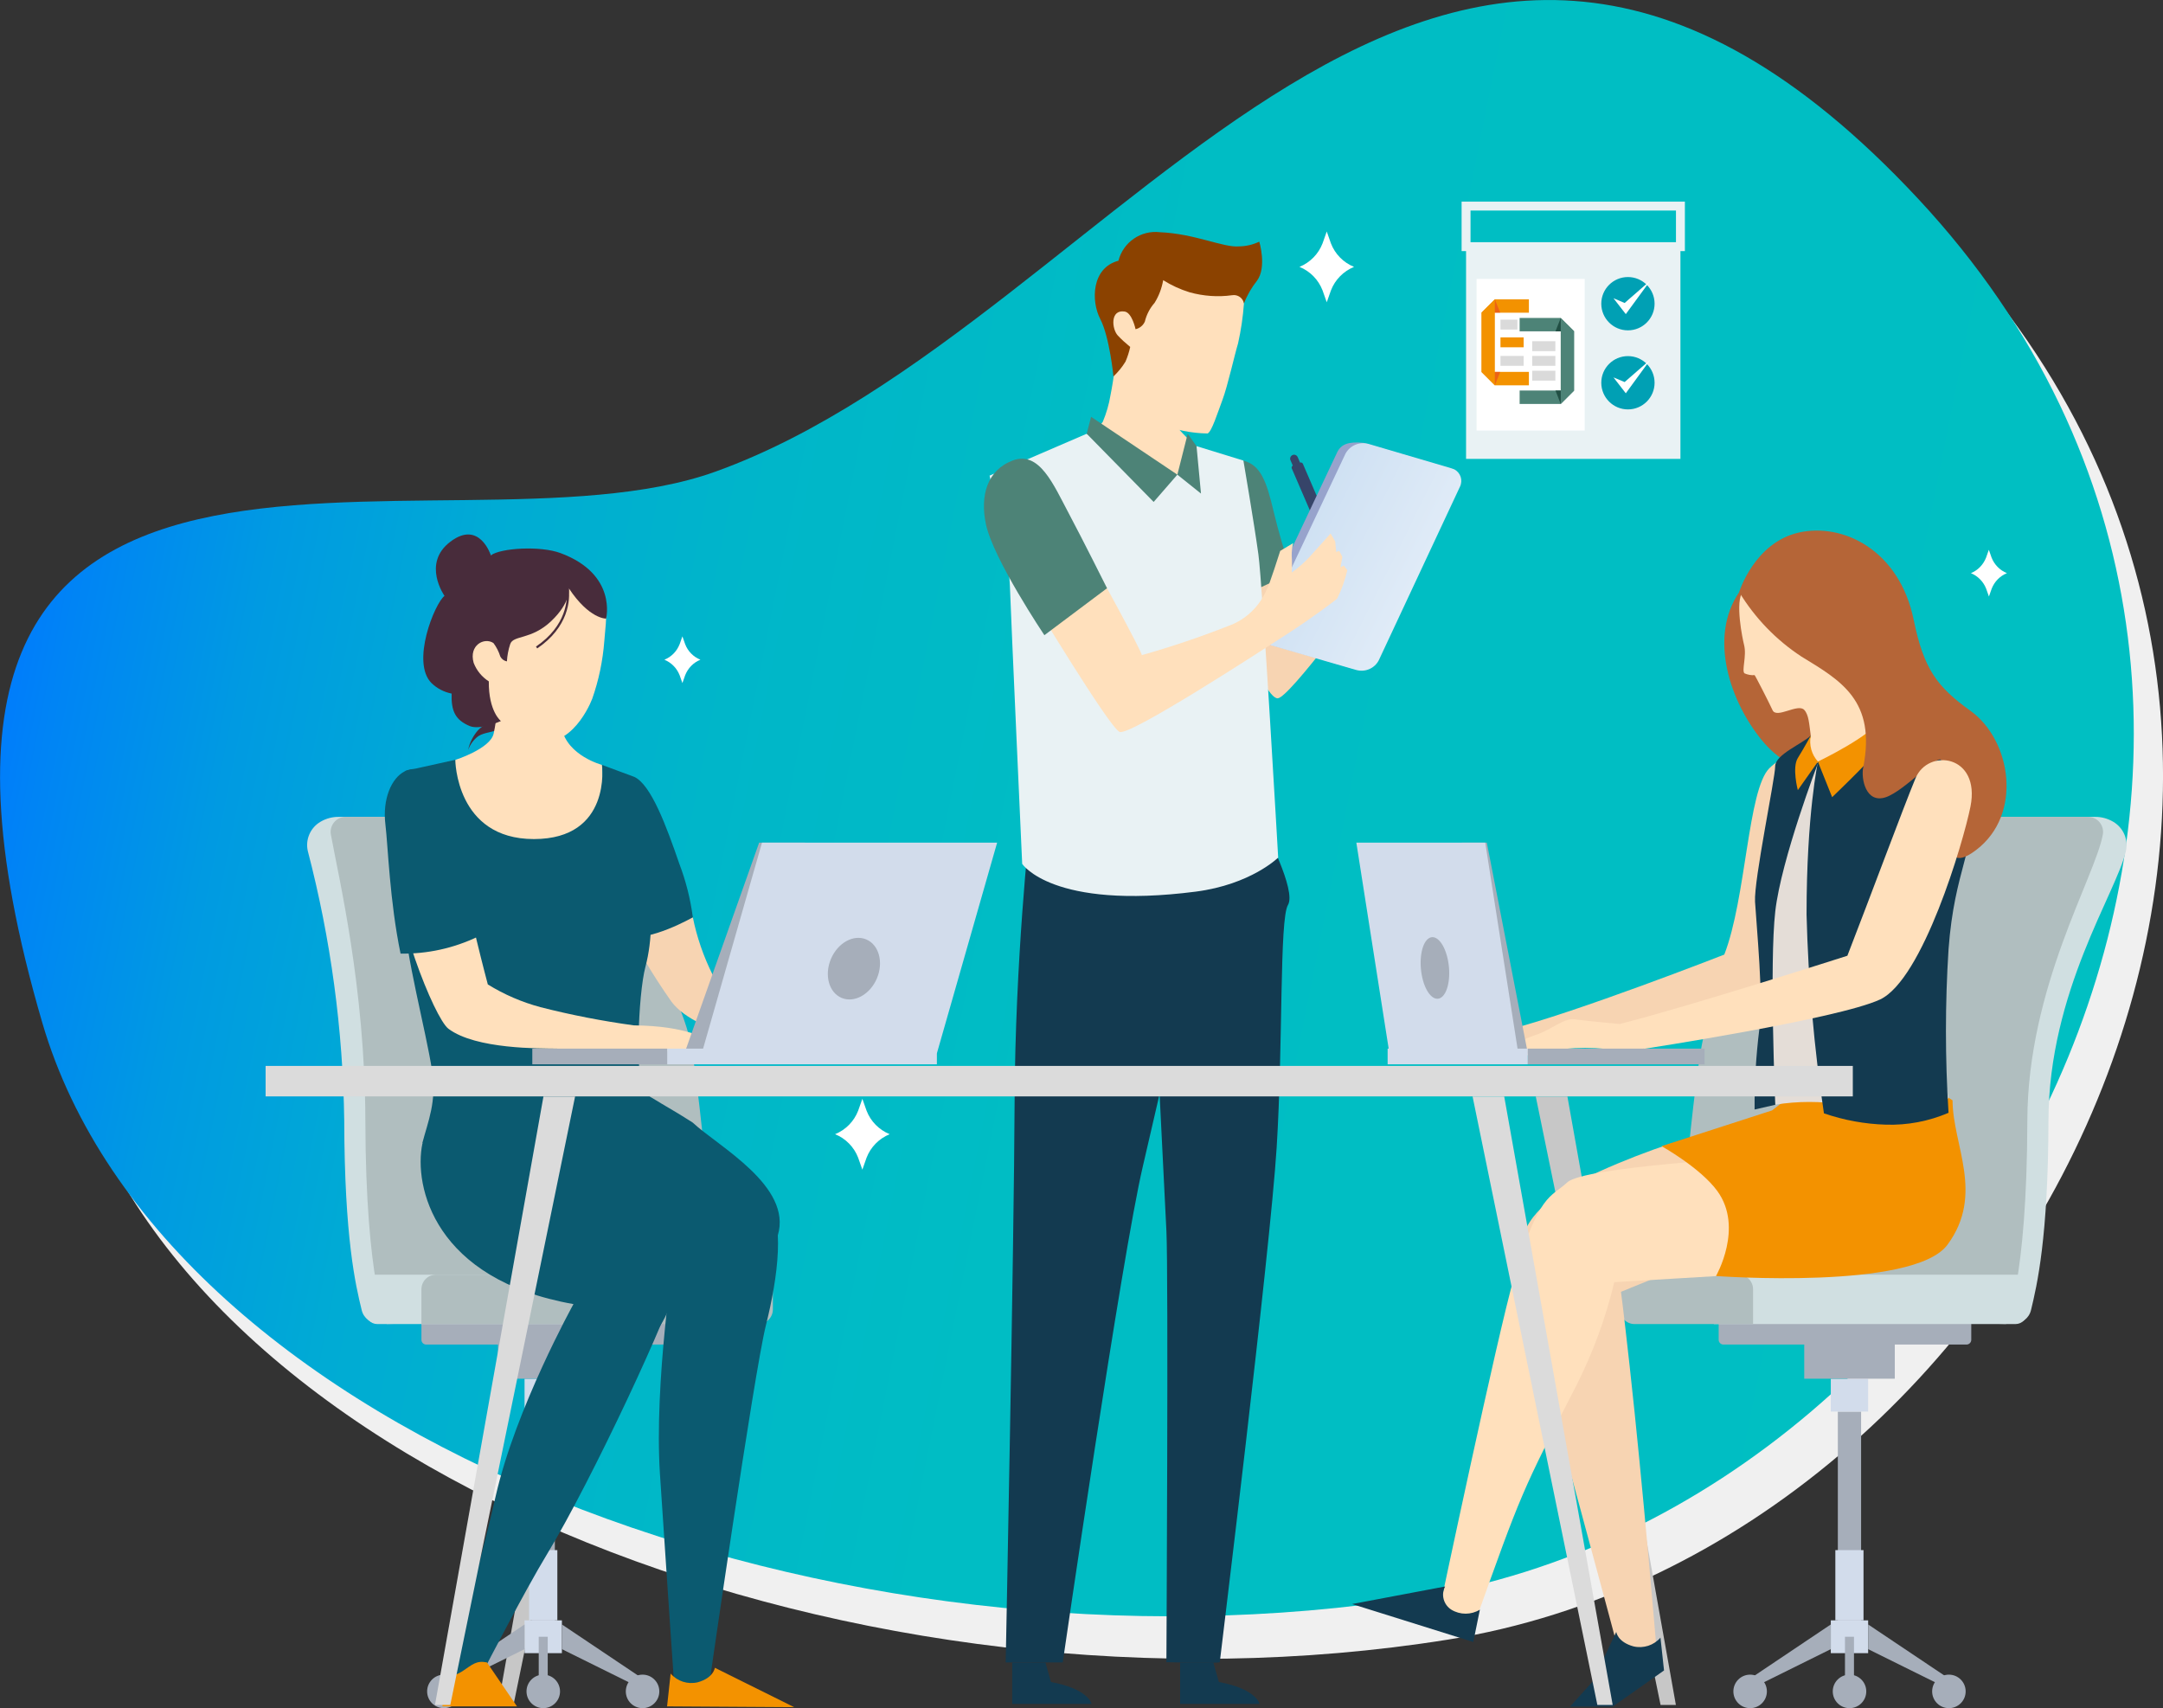<?xml version="1.0" encoding="utf-8"?>
<!-- Generator: Adobe Illustrator 27.0.0, SVG Export Plug-In . SVG Version: 6.00 Build 0)  -->
<svg version="1.1" id="OBJECTS" xmlns="http://www.w3.org/2000/svg" xmlns:xlink="http://www.w3.org/1999/xlink" x="0px" y="0px"
	 viewBox="0 0 242.67 191.63" style="enable-background:new 0 0 242.67 191.63;" xml:space="preserve">
<rect x="0" y="0" width="242.67" height="191.63" fill="#333333" stroke="none"/>
<style type="text/css">
	.st0{fill:#F0F0F0;}
	.st1{fill:url(#SVGID_1_);}
	.st2{fill:#FFFFFF;}
	.st3{fill:#C7C7C7;}
	.st4{fill:#482C3B;}
	.st5{fill:#A6AEBA;}
	.st6{fill:#D2DCEB;}
	.st7{fill:#D0DFE1;}
	.st8{fill:#B0BEBF;}
	.st9{fill:#FFE0BC;}
	.st10{fill:#0B5A70;}
	.st11{fill:#F7D4B2;}
	.st12{fill:#F39200;}
	.st13{fill:none;stroke:#482C3B;stroke-width:0.25;stroke-miterlimit:10;}
	.st14{fill:#B56537;}
	.st15{fill:#E4DDD7;}
	.st16{fill:#133A50;}
	.st17{fill:#364469;}
	.st18{fill:#4D8377;}
	.st19{fill:#E9F2F4;}
	.st20{fill:none;stroke:#AEBFDE;stroke-width:0.25;stroke-miterlimit:10;}
	.st21{fill:#97A3CC;}
	.st22{fill:url(#_Path_3_00000018915195822949889190000001819872281977936568_);}
	.st23{fill:#8B4200;}
	.st24{fill:#DBDBDB;}
	.st25{fill:none;stroke:#E9F2F4;stroke-miterlimit:10;}
	.st26{fill:#00A0B4;}
	.st27{fill:#214F44;}
	.st28{opacity:0.51;fill:#E6332A;enable-background:new    ;}
	.st29{fill:#DADADA;}
</style>
<path class="st0" d="M83.55,57.68c46.02-16.56,80.67-88.82,134.93-30.61s9.24,146.43-56.03,156.87s-140.85-18-154.43-64.41
	C-15.17,40.22,52.68,68.79,83.55,57.68z"/>
<linearGradient id="SVGID_1_" gradientUnits="userSpaceOnUse" x1="-1627.091" y1="952.678" x2="-1382.033" y2="952.678" gradientTransform="matrix(-0.946 -0.19 -0.189 0.945 -1123.301 -1100.544)">
	<stop  offset="0" style="stop-color:#00BFC2"/>
	<stop  offset="0.489" style="stop-color:#00BDC4"/>
	<stop  offset="0.665" style="stop-color:#00B6C9"/>
	<stop  offset="0.79" style="stop-color:#00ABD4"/>
	<stop  offset="0.892" style="stop-color:#009AE2"/>
	<stop  offset="0.978" style="stop-color:#0084F5"/>
	<stop  offset="1" style="stop-color:#007DFB"/>
</linearGradient>
<path class="st1" d="M80.27,52.91c46.03-16.56,80.67-88.82,134.93-30.61s9.24,146.43-56.03,156.87s-140.85-18-154.42-64.42
	C-18.45,35.44,49.39,64.01,80.27,52.91z"/>
<path class="st2" d="M149.32,27.31l-0.47-1.34l-0.47,1.33c-0.46,1.2-1.4,2.15-2.59,2.64l0,0c1.19,0.48,2.13,1.44,2.59,2.64
	l0.47,1.33l0.47-1.33c0.46-1.2,1.4-2.15,2.59-2.64l0,0C150.72,29.46,149.78,28.5,149.32,27.31z"/>
<path class="st2" d="M97.22,124.6l-0.47-1.33l-0.47,1.33c-0.46,1.2-1.4,2.15-2.59,2.64l0,0c1.19,0.48,2.13,1.44,2.59,2.64l0.47,1.34
	l0.47-1.34c0.46-1.2,1.4-2.15,2.59-2.64l0,0C98.62,126.75,97.68,125.8,97.22,124.6z"/>
<path class="st2" d="M223.44,62.56l-0.31-0.88l-0.31,0.88c-0.31,0.79-0.92,1.42-1.7,1.74l0,0c0.78,0.32,1.4,0.95,1.71,1.74
	l0.31,0.88l0.31-0.88c0.31-0.79,0.92-1.42,1.71-1.74l0,0C224.37,63.98,223.75,63.35,223.44,62.56z"/>
<path class="st2" d="M76.87,72.27l-0.31-0.88l-0.31,0.88c-0.31,0.79-0.92,1.42-1.71,1.74l0,0c0.78,0.32,1.4,0.95,1.71,1.74
	l0.31,0.88l0.31-0.88c0.31-0.79,0.92-1.42,1.71-1.74l0,0C77.79,73.69,77.17,73.06,76.87,72.27z"/>
<polygon class="st3" points="55.89,191.27 57.61,191.27 71.61,123.01 68.06,123.01 "/>
<polygon class="st3" points="188.02,191.27 186.3,191.27 172.3,123.01 175.85,123.01 "/>
<path class="st4" d="M53.63,81.92c-0.55,0.63-0.94,1.39-1.11,2.21c0.23-0.62,0.62-1.16,1.15-1.55c0.71-0.45,1.64-0.39,2.35-0.83
	c0.62-0.48,1.08-1.15,1.31-1.9c-0.53,0.47-1.15,0.82-1.82,1.05C54.79,81.05,54.14,81.4,53.63,81.92z"/>
<rect x="59.64" y="158.36" class="st5" width="2.61" height="25.26"/>
<rect x="58.85" y="154.68" class="st6" width="4.19" height="3.68"/>
<rect x="59.36" y="173.9" class="st6" width="3.17" height="7.88"/>
<rect x="58.85" y="181.78" class="st6" width="4.19" height="3.68"/>
<rect x="55.87" y="147.71" class="st5" width="10.16" height="6.96"/>
<path class="st5" d="M47.82,145.63h27.26c0.3,0,0.54,0.24,0.54,0.54v4.13c0,0.3-0.24,0.54-0.54,0.54H47.82
	c-0.3,0-0.54-0.24-0.54-0.54v-4.13C47.28,145.88,47.52,145.63,47.82,145.63z"/>
<polygon class="st5" points="50.85,188.97 58.85,185.01 58.85,182.24 49.8,188.31 "/>
<circle class="st5" cx="49.8" cy="189.75" r="1.88"/>
<circle class="st5" cx="60.95" cy="189.75" r="1.88"/>
<polygon class="st5" points="71.04,188.97 63.04,185.01 63.04,182.24 72.09,188.31 "/>
<circle class="st5" cx="72.09" cy="189.75" r="1.88"/>
<rect x="60.44" y="183.62" class="st5" width="1.01" height="6.11"/>
<path class="st7" d="M42.57,148.49c-0.94,0.03-1.77-0.6-1.99-1.51c-0.69-2.82-1.93-8.1-1.96-21.27
	c-0.14-10.21-1.51-20.37-4.09-30.25c-0.29-1.29,0.3-2.62,1.44-3.28l0,0c0.62-0.36,1.32-0.55,2.04-0.54h25.26
	c0,0,10.38,18.57,11.75,24.94s3.26,30.79,3.26,30.79L42.57,148.49z"/>
<path class="st8" d="M43.39,148.54c0,0-2.36-4.62-2.4-22.82c-0.03-14.99-3.01-27.33-3.87-32.1c-0.16-0.91,0.44-1.78,1.35-1.95
	c0.1-0.02,0.2-0.03,0.3-0.03h26.86c0,0,10.38,18.57,11.75,24.94s3.26,30.79,3.26,30.79L43.39,148.54z"/>
<path class="st7" d="M67.9,148.54H42.33c-0.72,0-1.31-0.59-1.31-1.31l0,0l0,0V143H67.9V148.54L67.9,148.54L67.9,148.54z"/>
<path class="st8" d="M85.07,148.54H47.28v-3.9c0-0.91,0.73-1.64,1.64-1.64c0,0,0,0,0,0h36.15c0.91,0,1.64,0.73,1.64,1.64l0,0l0,0
	v2.26C86.71,147.8,85.98,148.54,85.07,148.54L85.07,148.54L85.07,148.54L85.07,148.54z"/>
<path class="st9" d="M51.08,85.25c0,0,3.91-1.24,4.3-2.94c0.32-1.38,0.83-5.67,0.83-5.67h6.81c-0.13,1.69-0.13,3.39,0,5.07
	c0.65,3.09,4.52,4.1,4.52,4.1l0.55,9.64l-10.04,8.42l-9.69-9.74L51.08,85.25z"/>
<path id="_Path_" class="st9" d="M66.67,66.13c1.72,2.29,1.37,2.62,1.13,5.77c-0.17,2.22-0.62,4.4-1.36,6.5
	c-0.46,1.19-2.89,6.31-7.21,4.44c-2.46-1.14-4.51-3-5.89-5.33c-0.63-1.85-0.94-3.79-0.92-5.74c-0.04-2.1-0.05-4.82,0.02-6.39
	C52.72,59.85,63.52,61.94,66.67,66.13z"/>
<path class="st10" d="M77.91,131.12c3.72-0.81,5.79,0.39,8.02,3.06s1.34,9.14,0,14.49s-6.46,40.98-6.46,40.98h-3.79
	c0,0-0.97-14.04-1.64-24.29s1.62-24.93,1.62-24.93l-14.47-9.3C61.19,131.12,74.57,131.84,77.91,131.12z"/>
<path class="st10" d="M77.73,125.95c2.84,2.65,11.2,7.12,9.53,12.65l-11.2,4.75c0,0-11.38-4.12-14.87-12.24L57.71,123l7.5-2.98
	L77.73,125.95z"/>
<path class="st10" d="M69.55,133.08c2.06,1.49,7.63,3.94,6.51,10.27c-0.57,3.23-9.67,22.74-14.65,30.94
	c-2.54,4.18-7.05,12.93-7.05,12.93l-4.23,1.01c0,0,3.26-10.62,5.49-20.42s8.72-21.51,8.72-21.51c-2.67-1.8-5.46-3.4-8.36-4.79
	c-3.57-1.56-5.48-2.2-0.14-7.32S65.54,130.18,69.55,133.08z"/>
<path class="st11" d="M77.73,102.91c0.45,2.22,1.19,4.37,2.2,6.4c0.89,1.55,19.26,8.32,19.26,8.32H88.46c0,0-10.21-1.34-13.13-5.26
	c-2.12-3.01-3.99-6.17-5.62-9.47L77.73,102.91L77.73,102.91z"/>
<path class="st10" d="M71.15,87.15c1.9,0.85,3.65,5.64,5.06,9.74c0.74,1.94,1.25,3.96,1.52,6.02c0,0-4.91,2.81-7.51,2.11
	c0,0-2.47-8.88-0.77-13.37L71.15,87.15z"/>
<path class="st10" d="M61.68,126.27c5.35-0.21,10.7-0.34,16.05-0.32c-2.6-1.69-4.9-2.86-5.4-3.36c-1.11-1.11-0.74-11.04,0.08-14.12
	s0.77-6.66,0.18-8.25s-1.44-13.07-1.44-13.07l-3.61-1.34c0,0,1.11,8.32-7.64,8.32c-8.78,0-8.82-8.89-8.82-8.89l-5.6,1.24
	c0,0-0.41,10.84-0.21,15.76s2.54,13.44,3.21,17.9c0.52,3.47-0.44,5.59-1.11,8.14C51.96,126.65,56.83,125.96,61.68,126.27z"/>
<path class="st12" d="M54.63,186.5c-1.2-0.24-1.63,0.24-2.71,0.96c-0.68,0.44-1.47,0.69-2.28,0.72v3.25H58L54.63,186.5z"/>
<path class="st12" d="M80.2,187.1c0,0-0.12,1.13-1.93,1.63c-1.11,0.26-2.28-0.11-3.03-0.98l-0.4,3.68l14.26,0.09L80.2,187.1z"/>
<path class="st9" d="M80.45,116.79c-1.6-0.19-3.14-1.69-9.34-1.76c-3.52-0.48-7.02-1.16-10.47-2.04c-2.09-0.56-4.08-1.42-5.91-2.55
	c0,0-2.27-8.47-3.14-13.85c-2.52-0.28-5.03-0.6-7.53-1.02c-0.09,6.71,4.67,18.65,6.25,19.84c3.08,2.32,10.32,2.2,12.06,2.23
	c4.03,0.07,21.19,0.54,21.19,0.54S84.88,117.32,80.45,116.79z"/>
<path class="st10" d="M53.61,105.08c0,0-2.28-13.41-2.94-14.82c-3.42-7.29-8.12-3.41-7.43,2.24c0.29,2.4,0.48,8.61,1.7,14.48
	C47.93,107.03,50.9,106.38,53.61,105.08z"/>
<polygon class="st5" points="76.79,118.17 83.55,118.17 90.31,94.53 85.17,94.53 "/>
<polygon class="st6" points="78.73,118.17 105.11,118.17 111.87,94.53 85.49,94.53 "/>
<rect x="74.85" y="117.64" class="st6" width="30.26" height="1.76"/>
<rect x="59.72" y="117.64" class="st5" width="15.13" height="1.76"/>
<ellipse transform="matrix(0.389 -0.921 0.921 0.389 -41.479 154.668)" class="st5" cx="95.81" cy="108.59" rx="3.56" ry="2.8"/>
<path class="st10" d="M47.39,128.29c-1,4.8,1.36,15.27,16.95,18.01l8.9,3.6c2.15-2.65,3.04-6.12,2.43-9.48
	c-1.11-5.5-7.36-7.59-11.47-14.24c0,0-6.46-2.7-10.62-1.26C51.32,125.63,49.21,126.78,47.39,128.29z"/>
<path class="st4" d="M68,69.4c0,0-1.88,0.07-4.18-3.4c0,0,0.25,1.57-1.99,3.69s-4.25,1.54-4.59,2.57c-0.21,0.63-0.33,1.28-0.37,1.94
	c-0.32-0.06-0.59-0.26-0.74-0.55c-0.17-0.54-0.43-1.06-0.77-1.51c-1.02-0.68-2.78,0.23-2.22,2.22c0.33,0.86,0.92,1.58,1.7,2.08
	c-0.03,3.4,1.36,4.45,1.36,4.45s-2.3,1.04-3.48,0.57c-1.68-0.69-2.11-1.75-2.05-3.65c-0.85-0.17-1.63-0.57-2.25-1.17
	c-2.35-2.33,0.36-8.97,1.45-9.79c0,0-2.57-3.64,0.66-6.08c3.27-2.48,4.54,1.53,4.54,1.53c1.09-0.82,5.54-1.1,7.82-0.25
	C69.27,64.42,68,69.4,68,69.4z"/>
<path class="st13" d="M63.67,65.96c0.2,1.3,0.01,4.32-3.47,6.68"/>
<rect x="206.19" y="158.36" class="st5" width="2.61" height="25.26"/>
<rect x="205.4" y="154.68" class="st6" width="4.19" height="3.68"/>
<rect x="205.91" y="173.9" class="st6" width="3.16" height="7.88"/>
<rect x="205.4" y="181.78" class="st6" width="4.19" height="3.68"/>
<rect x="202.42" y="147.71" class="st5" width="10.16" height="6.96"/>
<path class="st5" d="M193.36,145.63h27.26c0.3,0,0.54,0.24,0.54,0.54v4.13c0,0.3-0.24,0.54-0.54,0.54h-27.26
	c-0.3,0-0.54-0.24-0.54-0.54v-4.13C192.82,145.88,193.06,145.63,193.36,145.63z"/>
<polygon class="st5" points="217.59,188.97 209.59,185.01 209.59,182.24 218.65,188.31 "/>
<circle class="st5" cx="218.65" cy="189.75" r="1.88"/>
<circle class="st5" cx="207.5" cy="189.75" r="1.88"/>
<polygon class="st5" points="197.4,188.97 205.4,185.01 205.4,182.24 196.35,188.31 "/>
<circle class="st5" cx="196.35" cy="189.75" r="1.88"/>
<rect x="206.99" y="183.62" class="st5" width="1.01" height="6.11"/>
<path class="st7" d="M225.87,148.49c0.94,0.03,1.77-0.6,1.99-1.51c0.68-2.82,1.93-8.1,1.96-21.27c0.03-14.53,7.65-25.59,8.69-30.25
	c0.29-1.29-0.3-2.62-1.44-3.28l0,0c-0.62-0.36-1.32-0.55-2.04-0.54h-29.86c0,0-10.38,18.57-11.74,24.94s-3.26,30.79-3.26,30.79
	L225.87,148.49z"/>
<path class="st8" d="M225.05,148.54c0,0,2.36-4.62,2.4-22.82c0.03-14.99,7.61-27.33,8.47-32.1c0.16-0.91-0.44-1.78-1.35-1.95
	c-0.1-0.02-0.2-0.03-0.3-0.03H202.8c0,0-10.38,18.57-11.74,24.94s-3.26,30.79-3.26,30.79L225.05,148.54z"/>
<path class="st7" d="M192.28,143h35.15v4.23c0,0.72-0.59,1.31-1.31,1.31c0,0,0,0,0,0h-33.84V143L192.28,143z"/>
<path class="st8" d="M183.38,143h11.66c0.91,0,1.64,0.73,1.64,1.64v0l0,0v3.9h-13.3c-0.9,0-1.63-0.74-1.63-1.64v-2.26
	C181.74,143.74,182.47,143,183.38,143z"/>
<path class="st11" d="M198.51,86.18c-2.43,2.42-2.6,14.59-5.06,20.91c0,0-16.77,6.56-24.42,8.48l2.65,2.8c0,0,22.73-5.46,25.61-7.38
	c4.41-2.93,6.97-14.79,7.39-20.72S201.05,83.65,198.51,86.18z"/>
<path class="st11" d="M170.89,116.01l-1.87-0.44c0,0-3.84-0.35-5.06-0.53s-2.7,1.23-4.37,1.75c-1.16,0.4-2.26,0.92-3.3,1.57h1.34
	l2.73,0.45l2.46-0.45c1.54-0.15,3.09-0.15,4.63,0c1.41,0.15,2.83,0.15,4.23,0L170.89,116.01z"/>
<path class="st11" d="M187.49,128.28c-5.21,1.73-11.59,4.49-13.46,6.23s-5.55,4.21-2.58,13.76c1.9,6.11,10.17,37.04,10.17,37.04
	l4.19-0.75c0,0-1.49-17.92-2.98-31.33c-0.72-6.5-0.97-8.31-0.97-8.31l5.63-2.29c7.13-2.93,4.69-15.18,4.69-15.18L187.49,128.28z"/>
<path class="st9" d="M175.84,132.64c-1.87,1.74-3.19,1.16-6,10.76c-1.79,6.14-8.33,37.09-8.33,37.09l3.91,1.7
	c5.28-14.8,5.27-14.78,11.45-26.79c1.86-3.68,3.28-7.56,4.24-11.56l11.41-0.68c7.13-2.93,4.69-13.34,4.69-13.34
	S177.71,130.9,175.84,132.64z"/>
<path class="st12" d="M219.06,123.44c0,5,3.62,10.52-0.57,16.2c-3.79,5.14-25.97,3.51-25.97,3.51s3.13-5.42,0.16-9.52
	c-1.9-2.62-6.27-5.05-6.27-5.05l12.4-4.01l9.96-7.74L219.06,123.44z"/>
<path class="st14" d="M206.62,85.08c-0.67,2.28-5.43,2.24-8.94-2.02s-6.06-11.51-2.55-16.64s8.19,4.8,9.79,10.08
	C205.82,79.28,206.39,82.16,206.62,85.08z"/>
<path class="st9" d="M195.55,66.34c-0.94,1.12-0.04,5.38,0.12,6.01c0.32,1.22-0.3,2.91,0.05,3.19c0.36,0.16,0.75,0.23,1.13,0.2
	c0.06,0.01,1.71,3.25,2.01,3.92c0.45,1.02,2.84-0.79,3.56-0.02c0.52,0.56,0.55,1.58,0.73,2.86l-1.4,5.65l11.42-2.2
	c-1.57-2.3-2.97-4.72-4.19-7.24c-0.85-2.27,0.21-4.75-0.07-7.81s-1.65-6.97-5.96-7.38C200.18,63.21,197.41,64.25,195.55,66.34z"/>
<path class="st15" d="M199.16,123.93c2.54-0.41,5.12-0.41,7.65,0c4.75,0.64,11.79-0.7,11.79-0.7s-2.89-14.88-2.71-21.63
	s0.71-14.03,0.71-14.03l-12.65-2.13c0,0-3.06,1.1-4.8,6.04S197.7,117.74,199.16,123.93z"/>
<path class="st16" d="M203.16,82.51c-0.93,0.93-4,2.13-4,3.46s-2.4,12.79-2.26,15.19s1.01,11.51,0.48,14.31
	c-0.37,2.99-0.55,5.99-0.53,9l2.32-0.53c0,0-0.67-15.84,0-21.7s4.8-16.65,4.8-16.65l-1.55-0.53L203.16,82.51z"/>
<path class="st16" d="M207.76,85.57l-3.8-0.13c0,0-1.28,5.86-1.28,17.15c0.19,7.47,0.84,14.92,1.95,22.31
	c2.24,0.77,4.58,1.2,6.94,1.27c2.42,0.08,4.82-0.38,7.04-1.33c-0.39-6.11-0.39-12.24,0-18.35c0.67-9.06,3.09-11.12,2.62-17.05
	c-0.78-9.84-9.68-6.39-9.68-6.39L207.76,85.57z"/>
<path class="st12" d="M203.95,85.44c0,0,6.13-2.93,7.06-4.8c0.33,0.76,0.51,1.57,0.53,2.4c-0.13,0.8-5.99,6.39-5.99,6.39
	L203.95,85.44z"/>
<path class="st14" d="M209.03,86.14c1.5-7.56-2.52-9.79-6.92-12.48c-2.84-1.86-5.23-4.34-6.99-7.24c0,0,1.7-5.53,6.67-6.67
	s11.31,1.96,12.91,9.79c1.14,5.55,2.62,7.51,6.39,10.22c4.54,3.27,5.9,11.6,0.6,15.61c-4.9,3.71-2.07-5.11-3.88-10.06
	c-0.31-0.84-4.12,3.42-6.25,4.13C209.33,90.18,208.79,87.36,209.03,86.14z"/>
<path class="st12" d="M203.16,82.51c-0.22,1.05,0.08,2.14,0.8,2.93l-2.26,3.2c0,0-0.67-2.53,0-3.6S203.16,82.51,203.16,82.51z"/>
<path class="st16" d="M181.33,183.07c0,0,0.12,1.13,1.93,1.63c1.11,0.26,2.28-0.11,3.03-0.98l0.4,3.68l-5.76,4.06h-4.79l2.59-2.87
	L181.33,183.07z"/>
<path class="st16" d="M162.13,177.98c-0.49,0.92-0.17,2.06,0.71,2.61c0.98,0.59,2.21,0.59,3.19-0.01l-0.74,3.63l-13.6-4.26
	L162.13,177.98z"/>
<path class="st9" d="M214.9,87.32c-1.32,3.17-5.18,13.58-7.64,19.9c0,0-17.88,5.73-25.52,7.65l2.65,2.8c0,0,21.8-3.34,26.53-5.54
	c4.8-2.24,9.34-17.61,10.15-21.64C222.23,84.66,216.31,83.9,214.9,87.32z"/>
<path class="st9" d="M183.6,115.32l-1.87-0.44c0,0-3.84-0.35-5.06-0.53s-2.7,1.23-4.37,1.75c-1.16,0.39-2.26,0.92-3.3,1.57h1.34
	l2.73,0.45l2.46-0.45c1.54-0.15,3.09-0.15,4.63,0c1.41,0.15,2.83,0.15,4.23,0L183.6,115.32z"/>
<path class="st17" d="M146.17,52.03l4.85,11.24l-1.24,0.54l-4.85-11.25c-0.06-0.13,0-0.28,0.13-0.33l0,0l0.79-0.33
	C145.97,51.85,146.12,51.91,146.17,52.03z"/>
<path class="st17" d="M146.14,54.78l0.81-0.35l-1.36-3.15c-0.1-0.22-0.36-0.33-0.58-0.23l0,0c-0.22,0.1-0.33,0.36-0.23,0.58
	L146.14,54.78z"/>
<path class="st11" d="M136.85,65.31c0,0,4.77,13.1,6.5,13.03c1.3-0.05,10.02-11.96,11.42-14.02s4.12-6.91,4.12-6.91l-3.55-1.1
	c0,0-6.1,7.35-7.67,8.67s-2.23,1.82-2.23,1.82l-1.82-4.96L136.85,65.31z"/>
<path class="st18" d="M139.49,51.67c1.92,0.51,2.58,2.22,3.41,5.75c0.56,2.32,1.23,4.61,2.02,6.85l-6.31,2.94
	c0,0-1.14-6.27-1.56-10.23S137.82,51.22,139.49,51.67z"/>
<path class="st16" d="M113.56,186.51v4.64h8.91c0,0-0.34-1.68-4.56-2.45l-0.62-2.18L113.56,186.51L113.56,186.51z"/>
<path class="st16" d="M132.4,186.51v4.64h8.91c0,0-0.34-1.68-4.56-2.45l-0.62-2.18L132.4,186.51L132.4,186.51z"/>
<path class="st16" d="M115.51,93c0,0-1.62,14.75-1.68,30.59s-1,62.91-1,62.91h6.4c0,0,6.6-45.49,8.99-55.67
	c2.39-10.18,8.63-37.64,8.63-37.64L115.51,93z"/>
<path class="st9" d="M125.34,39.45c0,0-0.41,3.22-0.75,4.87c-0.17,1.03-0.46,2.04-0.87,3.01c-1.19,1.6-2.52,3.11-3.96,4.49
	c0,0,10.61,5.6,13.72,5.6s2.02-6.26,2.02-6.26s-3.4-2.69-3.91-4.05c-0.42-1.74-0.68-3.51-0.79-5.29L125.34,39.45z"/>
<path class="st16" d="M129.42,109.18c0,0,1.2,24.14,1.44,28.89s0,48.4,0,48.4s5.99,0.16,5.99,0s5.65-46.03,6.38-57.74
	s0.3-25.59,1.27-27.21s-2.62-8.44-2.62-8.44l-8.49,2.26L129.42,109.18z"/>
<path class="st19" d="M121.92,48.66l-10.9,4.7c0,0,2.16,8.83,2.28,12.33c0.12,3.51,1.38,31.22,1.38,31.22s3.35,5.19,19.46,3.12
	c6.21-0.8,9.26-3.82,9.26-3.82s-1.74-30.52-2.22-34.02s-1.68-10.52-1.68-10.52l-5.26-1.62l-2.14,3.2L121.92,48.66z"/>
<path class="st20" d="M134.91,94.63"/>
<path class="st20" d="M132.09,53.25"/>
<polygon class="st18" points="122.41,46.76 132.09,53.25 129.43,56.31 121.92,48.66 "/>
<polygon class="st18" points="132.09,53.25 134.74,55.37 134.24,50.05 133.25,48.66 "/>
<path id="_Path_2" class="st21" d="M142.3,72.27l9.31,2.69c0.98,0.26,2.01-0.2,2.48-1.1l9.07-19.38c0.36-0.71,0.08-1.59-0.63-1.95
	c-0.1-0.05-0.22-0.09-0.33-0.12l-9.23-2.73c-1.68-0.17-2.52,0.16-2.95,1.06l-9.08,19.23C140.51,70.87,140.67,71.5,142.3,72.27z"/>
<linearGradient id="_Path_3_00000173147992366484492200000013380186328203300481_" gradientUnits="userSpaceOnUse" x1="-1449.437" y1="652.373" x2="-1425.141" y2="652.118" gradientTransform="matrix(-0.923 -0.32 -0.451 0.927 -875.008 -1000.403)">
	<stop  offset="0" style="stop-color:#EEF4FB"/>
	<stop  offset="0.311" style="stop-color:#E3EDF8"/>
	<stop  offset="1" style="stop-color:#CFE1F3"/>
</linearGradient>
<path id="_Path_3" style="fill:url(#_Path_3_00000173147992366484492200000013380186328203300481_);" d="M142.83,72.46l9.36,2.71
	c0.99,0.26,2.03-0.19,2.5-1.1l9.1-19.46c0.36-0.72,0.08-1.59-0.64-1.96c-0.11-0.05-0.22-0.09-0.33-0.12l-9.28-2.73
	c-1.01-0.28-2.09,0.17-2.59,1.1l-9.16,19.4c-0.38,0.75-0.07,1.66,0.68,2.04C142.58,72.39,142.7,72.44,142.83,72.46z"/>
<path class="st9" d="M115.8,67.25c0,0,8.66,14.37,9.81,14.86s16.09-9.23,18.9-11.05s5.15-3.6,5.5-3.89c0.51-1.02,0.89-2.1,1.15-3.21
	c-0.14-0.16-0.27-0.33-0.39-0.52l-0.37,0.2l0.2-1.17l-0.35-0.66l-0.34,0.11l-0.11-1.18l-0.52-0.89c0,0-1.47,1.66-2.38,2.65
	c-0.6,0.64-1.26,1.22-1.98,1.73c0.04-0.63,0.04-1.27,0-1.9c-0.01-0.47,0.05-0.94,0.16-1.4l-1.45,0.87c0,0-1.27,4.02-1.52,4.34
	c-0.81,1.93-2.4,3.43-4.37,4.11c-3.16,1.24-6.38,2.33-9.65,3.25c0.24-0.04-5.65-10.74-5.65-10.74L115.8,67.25z"/>
<path class="st18" d="M110.61,58.8c0.82,3.91,6.56,12.46,6.56,12.46l7.03-5.27c0,0-2.75-5.5-4.29-8.39
	c-1.7-3.19-3.29-7.07-6.29-5.94C110.71,52.76,109.95,55.66,110.61,58.8z"/>
<path class="st9" d="M137.67,31.2c0.75,0.68,1.99,2.05,1.89,2.84c-0.11,1.51-0.33,3.01-0.66,4.48c-0.4,1.32-1.17,4.79-1.74,6.31
	s-1.22,3.61-1.68,3.8c-1.84-0.03-3.65-0.4-5.35-1.1c-0.77-0.57-4.87-5.07-4-8.4c0,0-1.07,0.14-1.73-3.15
	c-0.17-0.86,3.32-3.3,3.86-4.15c1.32-2.07,6.13-0.44,7.5-0.33C136.41,31.62,137.08,31.52,137.67,31.2z"/>
<path class="st23" d="M139.56,34.04c-0.11-0.62-0.71-1.03-1.33-0.92h-0.01c-1.59,0.22-3.21,0.1-4.76-0.33
	c-1.04-0.32-2.04-0.78-2.96-1.36c-0.16,0.9-0.48,1.77-0.97,2.55c-0.53,0.6-0.9,1.32-1.09,2.1c-0.19,0.43-0.58,0.75-1.04,0.85
	c0,0-0.39-1.85-1.22-1.98c-1.65-0.26-1.45,1.96-0.77,2.69c0.43,0.46,0.9,0.88,1.39,1.28c-0.12,0.56-0.3,1.12-0.53,1.65
	c-0.37,0.61-0.83,1.17-1.35,1.66c0,0-0.43-4.42-1.48-6.44s-0.98-5.75,2.04-6.54c0.53-2.08,2.52-3.45,4.65-3.2
	c3.96,0.17,7.13,1.75,8.88,1.59c0.79-0.01,1.56-0.19,2.27-0.53c0,0,0.87,2.87-0.26,4.39C140.42,32.25,139.92,33.11,139.56,34.04z"/>
<polygon class="st5" points="171.41,118.17 167.7,118.17 163.99,94.53 166.81,94.53 "/>
<polygon class="st6" points="170.34,118.17 155.88,118.17 152.17,94.53 166.63,94.53 "/>
<rect x="155.68" y="117.64" class="st6" width="15.73" height="1.76"/>
<rect x="171.41" y="117.64" class="st5" width="19.83" height="1.76"/>
<path class="st5" d="M162.4,107.5c0.42,1.81,0.12,3.77-0.66,4.37s-1.76-0.38-2.17-2.19s-0.12-3.77,0.66-4.37
	S161.98,105.69,162.4,107.5z"/>
<rect x="29.8" y="119.58" class="st24" width="178.07" height="3.42"/>
<polygon class="st24" points="48.8,191.27 50.52,191.27 64.52,123.01 60.97,123.01 "/>
<polygon class="st24" points="180.93,191.27 179.21,191.27 165.21,123.01 168.76,123.01 "/>
<rect x="164.48" y="27.67" class="st19" width="24.05" height="23.81"/>
<rect x="165.66" y="31.29" class="st2" width="12.13" height="17.01"/>
<rect x="164.48" y="23.12" class="st25" width="24.05" height="4.55"/>
<circle class="st26" cx="182.64" cy="34.07" r="2.99"/>
<polygon class="st2" points="182.4,35.24 181.02,33.46 182.27,33.99 185.16,31.47 "/>
<circle class="st26" cx="182.64" cy="42.94" r="2.99"/>
<polygon class="st2" points="182.4,44.12 181.02,42.34 182.27,42.86 185.16,40.34 "/>
<g>
	<g>
		<polygon class="st18" points="175.1,35.67 176.61,37.17 176.61,43.81 175.1,45.32 		"/>
		<polygon class="st18" points="176.61,43.81 175.1,45.32 170.49,45.32 170.49,43.81 		"/>
		<polygon class="st27" points="174.51,43.81 175.1,45.32 175.1,43.81 		"/>
		<polygon class="st18" points="175.1,35.67 176.61,37.17 176.61,37.17 170.49,37.17 170.49,35.67 		"/>
		<polygon class="st27" points="174.51,37.17 175.1,35.67 175.1,37.17 		"/>
	</g>
	<g>
		<polygon class="st12" points="167.71,43.23 166.2,41.72 166.2,35.08 167.71,33.58 		"/>
		<polygon class="st12" points="166.2,35.08 167.71,33.58 171.53,33.58 171.53,35.08 		"/>
		<polygon class="st28" points="168.31,35.08 167.71,33.58 167.71,35.08 		"/>
		<polygon class="st12" points="167.71,43.23 166.2,41.72 166.2,41.72 171.53,41.72 171.53,43.23 		"/>
		<polygon class="st28" points="168.31,41.72 167.71,43.23 167.71,41.72 		"/>
	</g>
	<g>
		<rect x="171.9" y="38.28" class="st29" width="2.6" height="1.11"/>
		<rect x="171.9" y="39.93" class="st29" width="2.6" height="1.11"/>
		<rect x="171.9" y="41.59" class="st29" width="2.6" height="1.11"/>
	</g>
	<rect x="168.34" y="37.85" class="st12" width="2.6" height="1.11"/>
	<rect x="168.34" y="39.93" class="st29" width="2.6" height="1.11"/>
	<rect x="168.34" y="35.86" class="st29" width="1.9" height="1.11"/>
</g>
<path class="st12" d="M119.9,57.6"/>
</svg>
